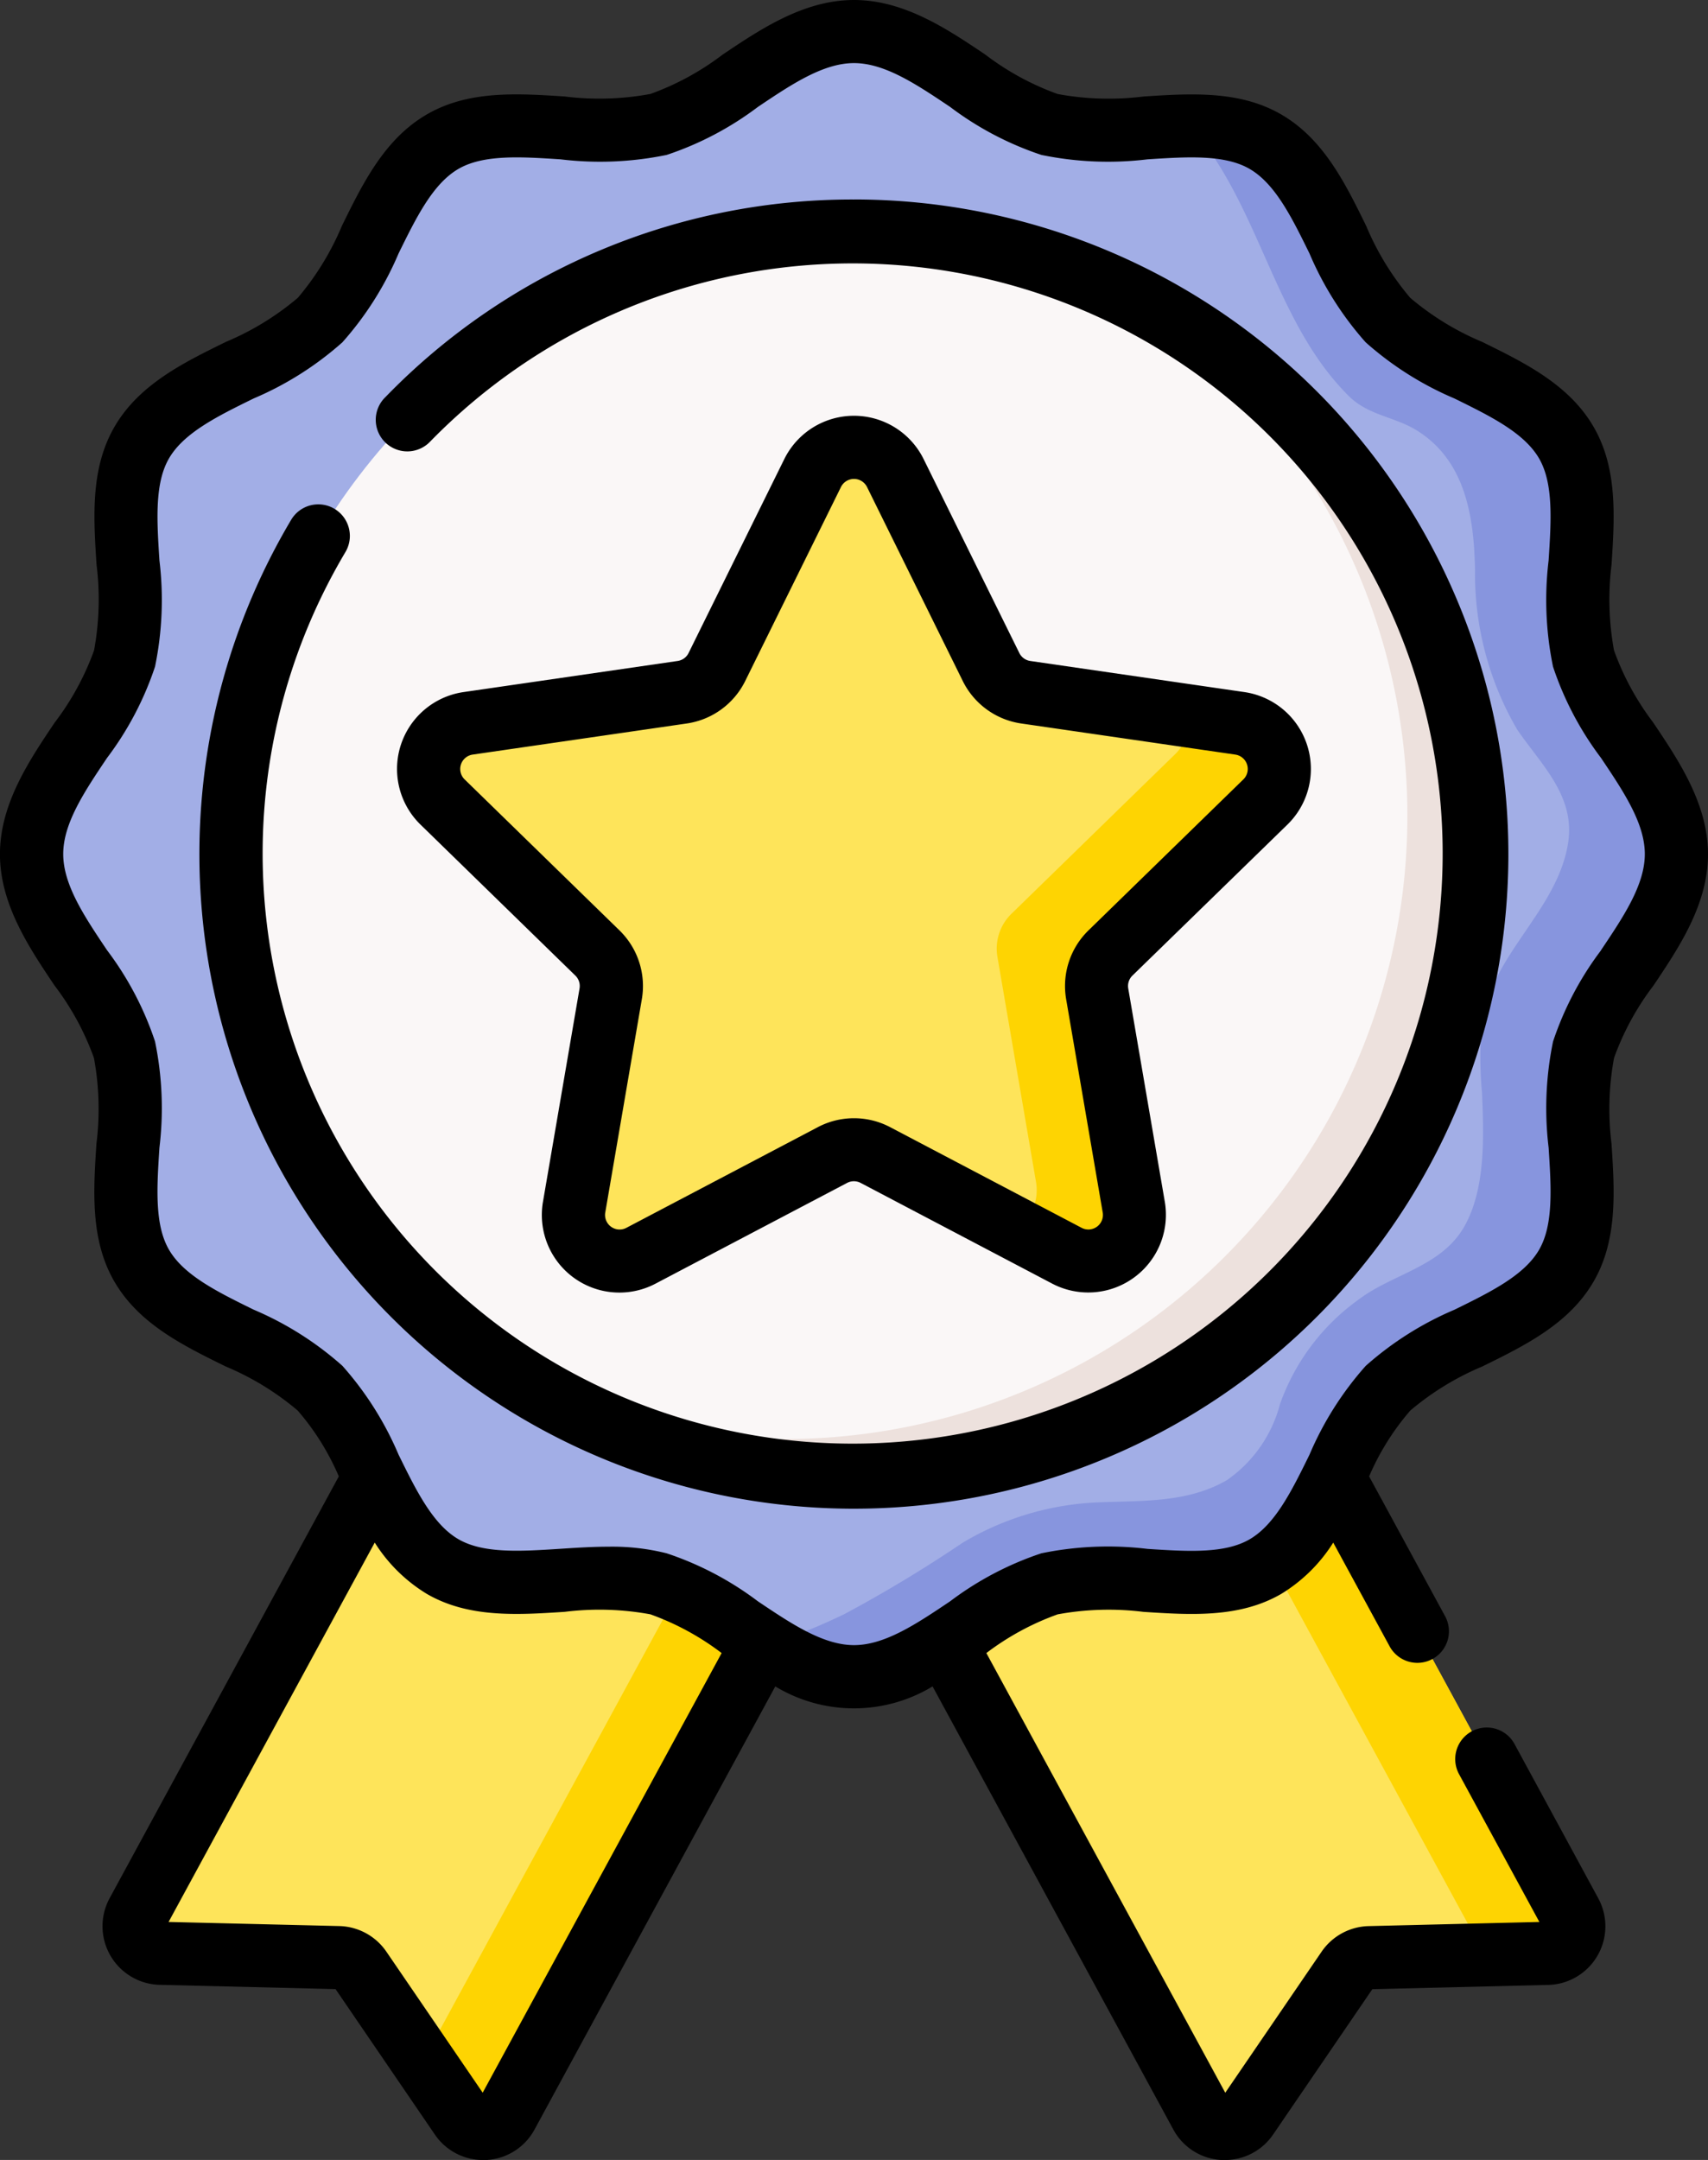 <svg xmlns="http://www.w3.org/2000/svg" width="77.507" height="97.997" viewBox="0 0 77.507 97.997">
  <rect x="0" y="0" width="77.507" height="97.997" fill="#333333" stroke="none"/>
  <g id="garantia" transform="translate(-53.525)">
    <g id="Grupo_408" data-name="Grupo 408" transform="translate(59.607 59.966)">
      <g id="Grupo_405" data-name="Grupo 405" transform="translate(33.832)">
        <g id="Grupo_404" data-name="Grupo 404">
          <path id="Trazado_967" data-name="Trazado 967" d="M270.448,317.858l8.385-4.558,14.59,26.841a1.229,1.229,0,0,1-1.05,1.815l-8.082.2a1.229,1.229,0,0,0-.985.535l-4.56,6.676a1.229,1.229,0,0,1-2.094-.106l-14.59-26.841Z" transform="translate(-262.062 -313.3)" fill="#fee45a"/>
        </g>
      </g>
      <g id="Grupo_407" data-name="Grupo 407" transform="translate(0)">
        <g id="Grupo_406" data-name="Grupo 406">
          <path id="Trazado_968" data-name="Trazado 968" d="M108.427,317.858l-8.385-4.558-14.59,26.841a1.229,1.229,0,0,0,1.05,1.815l8.082.2a1.229,1.229,0,0,1,.985.535l4.56,6.676a1.229,1.229,0,0,0,2.094-.106l14.59-26.841Z" transform="translate(-85.301 -313.3)" fill="#fee45a"/>
        </g>
      </g>
    </g>
    <g id="Grupo_413" data-name="Grupo 413" transform="translate(72.68 59.966)">
      <g id="Grupo_410" data-name="Grupo 410" transform="translate(33.73)">
        <g id="Grupo_409" data-name="Grupo 409" transform="translate(0)">
          <path id="Trazado_969" data-name="Trazado 969" d="M347.172,341.957l-2.847.069-14.492-26.659,3.8-2.066,14.59,26.84A1.23,1.23,0,0,1,347.172,341.957Z" transform="translate(-329.832 -313.301)" fill="#fed402"/>
        </g>
      </g>
      <g id="Grupo_412" data-name="Grupo 412" transform="translate(0 6.967)">
        <g id="Grupo_411" data-name="Grupo 411">
          <path id="Trazado_970" data-name="Trazado 970" d="M172.042,351.848l-14.59,26.842a1.227,1.227,0,0,1-2.093.105l-1.755-2.57a1.225,1.225,0,0,0,.235-.307l14.25-26.218Z" transform="translate(-153.604 -349.7)" fill="#fed402"/>
        </g>
      </g>
    </g>
    <path id="Trazado_971" data-name="Trazado 971" d="M419.337,457.107h0Z" transform="translate(-295.796 -369.617)"/>
    <g id="Grupo_414" data-name="Grupo 414" transform="translate(54.957 1.432)">
      <path id="Trazado_972" data-name="Trazado 972" d="M135.652,44.8c0,3.2-3.425,5.917-4.215,8.872-.817,3.058.769,7.115-.781,9.792-1.571,2.716-5.892,3.361-8.1,5.565s-2.849,6.525-5.565,8.1c-2.677,1.549-6.734-.037-9.792.781-2.956.79-5.668,4.215-8.872,4.215s-5.917-3.425-8.872-4.215c-3.058-.817-7.115.769-9.792-.781-2.716-1.571-3.361-5.892-5.565-8.1s-6.525-2.849-8.1-5.565c-1.549-2.677.037-6.734-.781-9.792-.79-2.956-4.215-5.668-4.215-8.872s3.425-5.917,4.215-8.872c.817-3.058-.769-7.115.781-9.792,1.571-2.716,5.892-3.361,8.1-5.565s2.849-6.525,5.565-8.1c2.677-1.549,6.734.037,9.792-.781,2.956-.79,5.668-4.215,8.872-4.215s5.917,3.425,8.872,4.215c3.058.817,7.115-.769,9.792.781,2.716,1.571,3.361,5.892,5.565,8.1s6.525,2.849,8.1,5.565c1.549,2.677-.037,6.734.781,9.792C132.227,38.888,135.652,41.6,135.652,44.8Z" transform="translate(-61.009 -7.483)" fill="#a2aee6"/>
    </g>
    <g id="Grupo_415" data-name="Grupo 415" transform="translate(87.839 5.715)">
      <path id="Trazado_973" data-name="Trazado 973" d="M270.349,71.768c-.817,3.057.77,7.115-.779,9.793-1.572,2.716-5.893,3.361-8.1,5.565s-2.849,6.525-5.565,8.1c-2.679,1.549-6.735-.038-9.793.779-2.956.791-5.668,4.215-8.872,4.215a8.412,8.412,0,0,1-4.44-1.751c.751.492,3.3-.763,4-1.091a61.27,61.27,0,0,0,5.376-3.244,13.023,13.023,0,0,1,6.035-1.824c2.021-.092,4.124.045,5.946-1.009a6.058,6.058,0,0,0,2.416-3.451,9.9,9.9,0,0,1,3.6-4.77c1.543-1.152,3.711-1.471,4.748-3.263,1-1.728.9-4.17.82-6.1a17.734,17.734,0,0,1-.01-3.142c.42-3.116,3.415-5.1,3.913-8.164.349-2.147-1.215-3.571-2.3-5.157a14.015,14.015,0,0,1-1.92-7.283c-.052-2.4-.436-4.942-2.658-6.31-1-.614-2.184-.674-3.063-1.543-3.417-3.38-4.043-8.694-7.208-12.257a6.688,6.688,0,0,1,3.411.712c2.716,1.572,3.361,5.893,5.565,8.1s6.525,2.849,8.1,5.565c1.549,2.677-.038,6.735.779,9.793.791,2.956,4.215,5.668,4.215,8.872s-3.424,5.916-4.215,8.872Z" transform="translate(-232.803 -29.857)" fill="#8795de"/>
    </g>
    <g id="Grupo_416" data-name="Grupo 416" transform="translate(64.009 10.484)">
      <circle id="Elipse_67" data-name="Elipse 67" cx="28.269" cy="28.269" r="28.269" fill="#faf7f7"/>
    </g>
    <g id="Grupo_417" data-name="Grupo 417" transform="translate(77.143 13.139)">
      <path id="Trazado_974" data-name="Trazado 974" d="M220.325,94.262a28.275,28.275,0,0,1-43.4,23.88,28.275,28.275,0,0,0,27.113-49.494A28.273,28.273,0,0,1,220.325,94.262Z" transform="translate(-176.92 -68.648)" fill="#ede1dd"/>
    </g>
    <g id="Grupo_418" data-name="Grupo 418" transform="translate(72.977 20.293)">
      <path id="Trazado_975" data-name="Trazado 975" d="M176.332,107.192l4.344,8.8a2.092,2.092,0,0,0,1.575,1.145l9.713,1.411a2.092,2.092,0,0,1,1.16,3.569l-7.029,6.851a2.093,2.093,0,0,0-.6,1.852l1.659,9.674a2.092,2.092,0,0,1-3.036,2.206l-8.688-4.567a2.093,2.093,0,0,0-1.947,0l-8.688,4.567a2.092,2.092,0,0,1-3.036-2.206l1.659-9.674a2.092,2.092,0,0,0-.6-1.852l-7.028-6.851a2.092,2.092,0,0,1,1.16-3.569l9.713-1.411a2.092,2.092,0,0,0,1.575-1.145l4.344-8.8a2.092,2.092,0,0,1,3.752,0Z" transform="translate(-155.154 -106.025)" fill="#fee45a"/>
    </g>
    <g id="Grupo_419" data-name="Grupo 419" transform="translate(98.753 32.482)">
      <path id="Trazado_976" data-name="Trazado 976" d="M294.993,180.464a2.094,2.094,0,0,0-.6,1.852l1.659,9.672a2.094,2.094,0,0,1-3.036,2.208l-2.28-1.2a2.18,2.18,0,0,0,.875-2.156l-1.749-10.2a2.207,2.207,0,0,1,.634-1.952l7.411-7.224a2.164,2.164,0,0,0,.661-1.757l2.3.334a2.093,2.093,0,0,1,1.159,3.569Z" transform="translate(-289.828 -169.709)" fill="#fed402"/>
    </g>
    <g id="Grupo_420" data-name="Grupo 420" transform="translate(53.525 0)">
      <path id="Trazado_977" data-name="Trazado 977" d="M130.521,47.294a29.486,29.486,0,0,0-21.188,8.887l-.084.086a1.432,1.432,0,1,0,2.049,2l.082-.083a26.774,26.774,0,1,1-3.937,5.106,1.432,1.432,0,1,0-2.462-1.465,29.7,29.7,0,1,0,25.541-14.533Z" transform="translate(-91.768 -38.242)"/>
      <path id="Trazado_978" data-name="Trazado 978" d="M128.555,32.793a12.251,12.251,0,0,1-1.787-3.281,12.759,12.759,0,0,1-.113-3.893c.139-2.142.283-4.356-.811-6.247-1.111-1.92-3.118-2.906-5.059-3.859a12.518,12.518,0,0,1-3.265-2,12.525,12.525,0,0,1-2-3.265c-.953-1.941-1.938-3.947-3.859-5.058-1.891-1.094-4.105-.95-6.247-.811a12.755,12.755,0,0,1-3.893-.113,12.25,12.25,0,0,1-3.281-1.787C96.511,1.316,94.551,0,92.279,0s-4.232,1.316-5.961,2.477a12.243,12.243,0,0,1-3.281,1.787,12.753,12.753,0,0,1-3.893.113C77,4.238,74.788,4.094,72.9,5.188c-1.92,1.111-2.906,3.118-3.859,5.058a12.511,12.511,0,0,1-2,3.265,12.515,12.515,0,0,1-3.265,2c-1.941.953-3.947,1.939-5.059,3.859-1.094,1.891-.95,4.105-.811,6.247a12.758,12.758,0,0,1-.113,3.892A12.25,12.25,0,0,1,56,32.793c-1.161,1.729-2.477,3.688-2.477,5.961S54.841,42.986,56,44.714A12.249,12.249,0,0,1,57.788,48a12.759,12.759,0,0,1,.113,3.893c-.139,2.142-.283,4.356.811,6.247,1.111,1.92,3.118,2.906,5.059,3.859a12.518,12.518,0,0,1,3.265,2A11.444,11.444,0,0,1,68.9,66.984L58.5,86.122a2.661,2.661,0,0,0,2.274,3.931l7.978.193,4.5,6.59A2.641,2.641,0,0,0,75.445,98c.046,0,.092,0,.139,0a2.642,2.642,0,0,0,2.2-1.387l10.923-20.1a6.891,6.891,0,0,0,7.137,0l10.923,20.1a2.642,2.642,0,0,0,2.2,1.387q.07,0,.139,0a2.641,2.641,0,0,0,2.194-1.16l4.5-6.59,7.978-.193a2.661,2.661,0,0,0,2.274-3.931l-3.8-7a1.432,1.432,0,1,0-2.517,1.368l3.645,6.706-7.749.188a2.667,2.667,0,0,0-2.133,1.16l-4.372,6.4L98.285,75a12.042,12.042,0,0,1,3.235-1.756,12.759,12.759,0,0,1,3.892-.113c2.142.139,4.356.283,6.247-.811a7.222,7.222,0,0,0,2.367-2.332l2.559,4.708a1.432,1.432,0,0,0,2.517-1.368l-3.448-6.343A11.443,11.443,0,0,1,117.52,64a12.515,12.515,0,0,1,3.265-2c1.941-.953,3.947-1.939,5.058-3.859,1.094-1.891.95-4.105.811-6.247A12.759,12.759,0,0,1,126.768,48a12.254,12.254,0,0,1,1.787-3.281c1.161-1.729,2.477-3.688,2.477-5.961s-1.315-4.232-2.476-5.961ZM75.429,94.946l-4.372-6.4a2.668,2.668,0,0,0-2.133-1.16L61.175,87.2,70.53,69.987A7.223,7.223,0,0,0,72.9,72.319c1.891,1.094,4.106.95,6.247.811a12.759,12.759,0,0,1,3.893.113A12.042,12.042,0,0,1,86.272,75Zm50.748-51.829A14.4,14.4,0,0,0,124,47.256a14.956,14.956,0,0,0-.2,4.818c.116,1.794.226,3.489-.432,4.627-.675,1.167-2.213,1.922-3.842,2.722A14.689,14.689,0,0,0,115.5,61.97,14.7,14.7,0,0,0,112.948,66c-.8,1.628-1.555,3.166-2.722,3.842-1.138.659-2.833.549-4.627.432a14.961,14.961,0,0,0-4.818.2,14.405,14.405,0,0,0-4.138,2.176c-1.524,1.024-2.964,1.99-4.364,1.99s-2.84-.967-4.364-1.99a14.406,14.406,0,0,0-4.139-2.176,10.145,10.145,0,0,0-2.628-.3c-.731,0-1.466.048-2.189.095-1.794.116-3.489.226-4.627-.432-1.167-.675-1.922-2.213-2.722-3.842a14.694,14.694,0,0,0-2.548-4.028,14.694,14.694,0,0,0-4.028-2.548c-1.628-.8-3.167-1.555-3.842-2.722-.659-1.138-.549-2.833-.432-4.627a14.956,14.956,0,0,0-.2-4.818,14.4,14.4,0,0,0-2.176-4.139c-1.023-1.524-1.99-2.964-1.99-4.364s.967-2.84,1.99-4.364a14.4,14.4,0,0,0,2.176-4.139,14.956,14.956,0,0,0,.2-4.818c-.116-1.794-.226-3.489.432-4.627.675-1.167,2.213-1.922,3.842-2.722a14.694,14.694,0,0,0,4.028-2.548,14.7,14.7,0,0,0,2.548-4.028c.8-1.628,1.555-3.166,2.722-3.842,1.138-.658,2.833-.549,4.627-.432a14.956,14.956,0,0,0,4.818-.2,14.405,14.405,0,0,0,4.138-2.176c1.524-1.024,2.964-1.99,4.364-1.99s2.84.967,4.364,1.99a14.4,14.4,0,0,0,4.139,2.176,14.957,14.957,0,0,0,4.818.2c1.794-.116,3.489-.226,4.627.432,1.167.675,1.922,2.213,2.722,3.842a14.694,14.694,0,0,0,2.548,4.028,14.7,14.7,0,0,0,4.028,2.548c1.628.8,3.166,1.555,3.842,2.722.659,1.138.549,2.833.432,4.627a14.957,14.957,0,0,0,.2,4.818,14.4,14.4,0,0,0,2.176,4.139c1.023,1.524,1.99,2.964,1.99,4.364s-.967,2.84-1.99,4.364Z" transform="translate(-53.525 0)"/>
      <path id="Trazado_979" data-name="Trazado 979" d="M188.07,117.093a3.525,3.525,0,0,0-1.953-6.012l-9.713-1.411a.66.66,0,0,1-.5-.361l-4.344-8.8a3.525,3.525,0,0,0-6.321,0l-4.344,8.8a.66.66,0,0,1-.5.361l-9.713,1.411a3.525,3.525,0,0,0-1.953,6.012l7.028,6.851a.66.66,0,0,1,.19.584l-1.659,9.674a3.52,3.52,0,0,0,5.114,3.715l8.687-4.567a.66.66,0,0,1,.614,0l8.688,4.567a3.525,3.525,0,0,0,5.114-3.715l-1.659-9.674a.66.66,0,0,1,.19-.584Zm-10.042,7.92,1.659,9.674a.66.66,0,0,1-.958.7l-8.688-4.567a3.524,3.524,0,0,0-3.28,0l-8.688,4.568a.66.66,0,0,1-.958-.7l1.659-9.674a3.524,3.524,0,0,0-1.014-3.12l-7.028-6.851a.66.66,0,0,1,.366-1.126l9.713-1.411a3.524,3.524,0,0,0,2.654-1.928l4.344-8.8a.66.66,0,0,1,1.184,0l4.344,8.8a3.524,3.524,0,0,0,2.654,1.928l9.713,1.411a.66.66,0,0,1,.366,1.126l-7.029,6.851A3.523,3.523,0,0,0,178.028,125.012Z" transform="translate(-129.648 -79.681)"/>
    </g>
  </g>
</svg>
